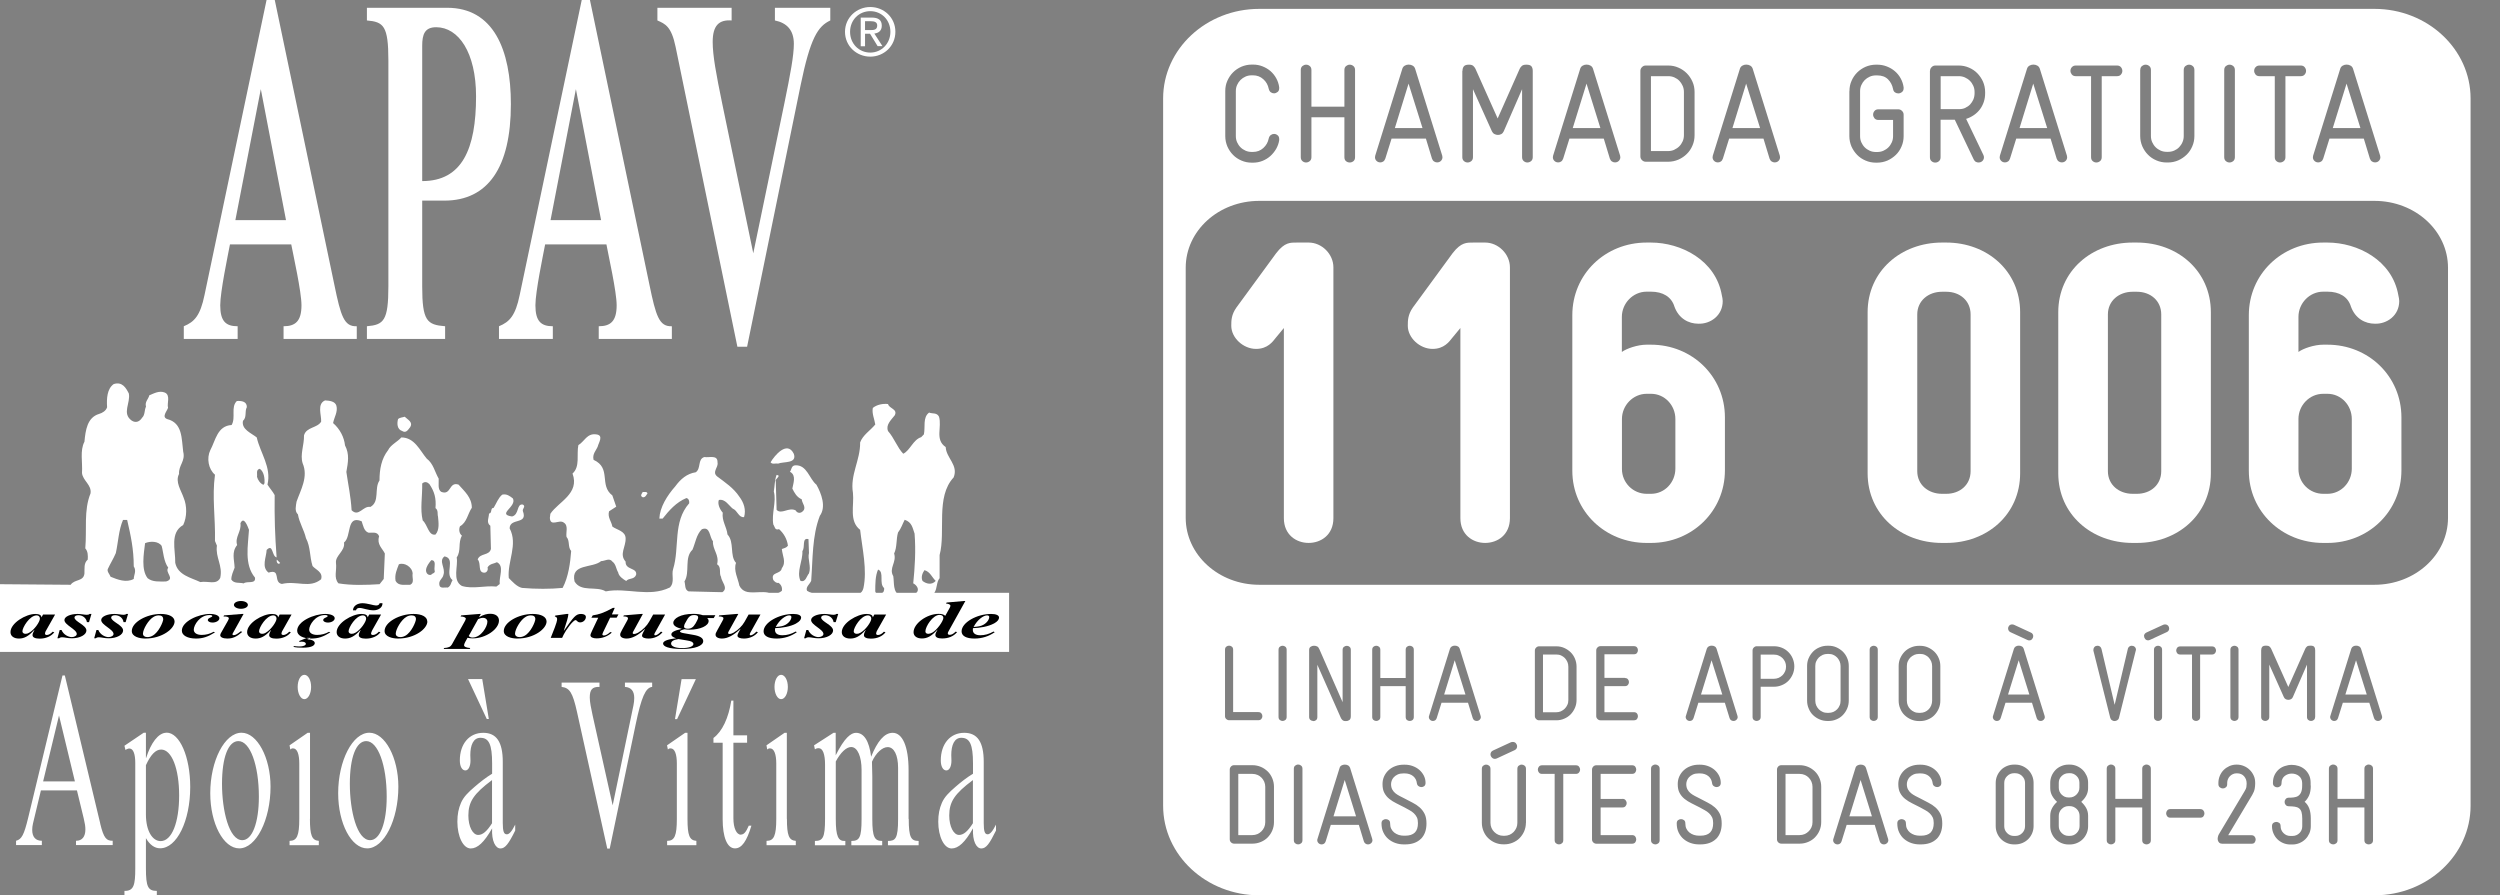 <?xml version="1.0" encoding="UTF-8"?>
<svg id="Layer_1" data-name="Layer 1" xmlns="http://www.w3.org/2000/svg" viewBox="0 0 295.71 105.9">
  <rect x="0" y="0" width="295.71" height="105.9" fill="#808080" stroke="none"/>
  <defs>
    <style>
      .cls-1, .cls-2, .cls-3, .cls-4 {
        stroke-width: 0px;
      }

      .cls-1, .cls-4 {
        fill: #000;
      }

      .cls-2, .cls-3 {
        fill: #fff;
      }

      .cls-2, .cls-4 {
        fill-rule: evenodd;
      }
    </style>
  </defs>
  <g>
    <path class="cls-3" d="M48.52,50.52c-.26.33-.49.75-.95.46-.62-.2-.62-.91-.49-1.4.17-.2.55-.2.79-.29.36.36,1.01.62.65,1.24h0Z"/>
    <path class="cls-3" d="M93.89,53.66c.43,1.21-1.2.91-1.86,1.18-.3-.07-.69.13-.88-.16.45-.78,1.96-2.61,2.74-1.01h0Z"/>
    <path class="cls-3" d="M76.59,58.36c-.13.16-.23.49-.56.46-.36-.17-.13-.4,0-.63.2.04.46-.09.56.17h0Z"/>
    <path class="cls-3" d="M33.14,66.59c-.26.29-.49-.16-.39-.39l.39.39h0Z"/>
    <path class="cls-3" d="M110.91,70.51l-.39-.39c.36-.53.23-1.28.62-1.73v-2.74c.75-2.78-.5-6.86,1.66-9.18.59-1.47-.88-2.28-.94-3.59-1.31-.88-.42-2.35-.79-3.59-.26-.52-.78-.32-1.17-.49-.78.56-.43,1.73-.62,2.58l-.32.33c-.95.29-1.31,1.57-2.12,1.96-.72-.75-1.05-1.83-1.8-2.68-.29-.72.33-1.28.79-1.86.39-.75-.66-.79-.79-1.34-.59-.07-1.31.06-1.8.46-.13.65.2,1.34.29,1.96-.59.72-1.47,1.24-1.79,2.12.03,2.13-1.21,3.82-.85,5.97.16,1.5-.49,3.33.85,4.37.26,2.26.85,4.74.39,6.89-.13.65-.88,1.05-1.47.88-1.6-.29-3.75.33-5.2-.56-.2-.45.33-.78.49-1.18.2-2.61.1-5.29,1.02-7.68.78-1.07.19-2.64-.4-3.69-.85-.68-1.11-2.38-2.52-2.29-.45.03-.42.52-.62.79h.06c.72.42.33,1.37.23,1.96.26.52.52,1.01,1.11,1.27.03.49.66,1.01.06,1.47-.23.19-.58.19-.78-.16-.82-.42-1.66.53-2.25-.06l-.1-3.36c-.14-.33.75-.68.1-.78-.23.59-.23,1.37-.33,1.96.33,1.23-.29,2.6-.06,3.91.19.26.16.72.68.55.55.49.95,1.17,1.05,1.96-.2.26-.46.29-.72.39.06.79.55,1.54,0,2.26-.13.78-1.37.39-1.01,1.41.16.19.36.39.62.33.32.23.46.55.39.95-.36.26-.75.49-1.24.39-1.04-.69-3.07.49-3.79-1.02-.13-.78-.72-1.79-.39-2.68-.78-.85-.16-2.45-1.01-3.36-.1-.92-.69-1.6-.56-2.58-.33-.36-.65-1.04-.46-1.5.75-.16,1.18.66,1.64,1.02.58.23.68,1.07,1.34,1.01.26-.88-.03-1.72-.55-2.41-.69-1.05-1.7-1.7-2.65-2.42-.62-.55.2-1.04.06-1.66.03-.92-.98-.52-1.56-.62-.82.26-.36,1.34-1.01,1.8-1.05.16-1.8.81-2.42,1.66-.98,1.11-1.83,2.48-1.89,3.82h.39c.75-.95,1.6-1.93,2.81-2.43.29.07.36.36.33.62-1.96,2.22-1.11,5.22-1.9,7.78-.23.68.23,1.56-.39,2.18-2.48,1.21-5.1-.03-7.58.46-1.14-.68-2.9.14-3.69-1.17-.49-2.16,2.12-1.54,3.14-2.41.46,0,.98-.43,1.34.06.42.3.42.85.68,1.28.07.46.62.82.95,1.01.33-.39.92-.13,1.17-.72.17-.88-1.3-.55-1.24-1.57-.78-.88.03-1.73,0-2.74,0-.88-1.05-1.01-1.57-1.41-.1-.61-.59-1.08-.39-1.8l.85-.55-.46-1.33c-1.6-1.21-.07-3.23-2.22-4.21-.17-.69.29-1.08.49-1.57.09-.43.75-1.34-.17-1.44-1.11-.16-1.4.85-2.12,1.27-.23,1.11.23,2.55-.69,3.36.88,2.39-1.7,3.36-2.62,4.76l-.06.49c.06,1.11,1.11.13,1.64.55.59.36.23,1.15.33,1.7.42.46.13,1.2.55,1.66-.1,1.37-.32,3.07-1.01,4.37-1.47.14-3.14.14-4.8,0-.62-.13-1.18-.78-1.57-1.17-.19-1.96,1.12-3.95.1-5.88.03-1.28,2.19-.39,1.57-2.03-.1-.29.39-.55,0-.78-.78-.13-.4,1.18-1.28,1.41-1.86-.26.59-1.14.1-2.13-.36-.29-.75-.58-1.27-.45-.49.42-.65.98-1.01,1.56-.43,0-.13.62-.55.68,0,.49-.36,1.05.16,1.44l.07,2.74c-.2.82-1.27.46-1.57,1.24.45.46-.03,1.54.78,1.57.3,0,.49-.32.39-.62.26-.46.75-.43,1.11-.62.91.45.23,1.7.33,2.58l-.39.3c-1.44-.14-2.77.32-4.08-.07-1.18-.65-.42-2.36-.62-3.37.56-.81.13-1.72.62-2.58-.33-.26-.39-.75-.23-1.11.82-.46.91-1.47,1.4-2.19,0-1.21-.85-1.93-1.57-2.74-1.17-.39-.85,1.34-2.06.85-.43-.29-.26-1.01-.29-1.56-.46-.78-.62-1.77-1.41-2.36-.82-.97-1.44-2.51-3.01-2.51-.42.49-1.27.88-1.56,1.5-.79,1.01-1.02,2.25-1.02,3.59-.65.94.06,2.51-1.08,3.13-.88-.16-1.37,1.24-2.22.39-.1-1.66-.39-2.94-.62-4.53.2-1.14.39-2.09-.16-3.14-.1-.95-.59-1.93-1.41-2.64.13-.69.59-1.34.39-2.06-.16-.52-.81-.59-1.34-.62-.98.42-.42,1.73-.46,2.51-.46.78-1.76.62-2.03,1.63.03,1.14-.49,2.25-.16,3.3.69,1.6-.23,3.13-.72,4.53-.07.46-.26,1.14.16,1.51.17,1.01.72,1.82.95,2.81.56,1.08.42,2.16.78,3.3.36.43,1.28.72,1.01,1.57-1.37,1.12-2.87.13-4.64.55-1.05-.19-.06-1.83-1.57-1.34-.88-.65-.26-1.83-.23-2.68.79-.81.59.75,1.18.88-.2-2.71-.26-4.67-.23-7.37-.23-.43-.56-.78-.85-1.24.49-2.06-.85-3.72-1.27-5.58-.65-.52-1.83-.95-1.63-1.96.49-.45.17-1.07.46-1.63,0-.66-.59-.75-1.18-.72-.75.72-.1,1.96-.62,2.84-1.7.1-1.9,1.83-2.52,2.97-.46.95-.23,2.25.55,2.91-.36,2.65.06,5.06,0,7.84l.23.55c-.2,1.4.72,2.35.39,3.82-.45.88-1.47.32-2.35.49-1.08-.52-2.67-.81-2.97-2.28.03-1.57-.66-3.56.94-4.47.46-.96.46-2.26.06-3.21-.29-.87-1.04-1.89-.55-2.83-.07-1.04.78-1.5.49-2.64-.2-1.53-.06-3.39-1.89-3.85-.69-.26-.03-.92.1-1.34-.16-.49.33-1.5-.39-1.8-.65-.26-1.27.1-1.83.33-.1.46-.55.75-.39,1.34-.2.39-.1.98-.46,1.31-.29.46-.75.66-1.24.33-1.18-.85-.1-2.09-.33-3.2-.33-.65-.78-1.44-1.79-1.11-.78.55-.85,1.7-.78,2.74-.13.42-.56.68-.95.79-1.4.42-1.6,1.92-1.73,3.29-.56,1.05-.2,2.45-.29,3.69.09.92,1.17,1.41,1.01,2.42-.82,2.02-.42,4.24-.62,6.5.32.36.32.85.29,1.33-.49.43-.36,1.05-.39,1.64-.1.98-1.17.65-1.63,1.34l-8.38-.07v2.91h119.3v-1.5h-8.39ZM15.82,68.48c-.88.49-1.93.07-2.74-.26-.1-.29-.45-.62-.33-.91.3-.66.65-1.18.95-1.89.29-1.31.33-2.72.85-3.92h.49c.43,1.86.78,3.46.78,5.49.36.56,0,1.02,0,1.5ZM19.65,68.78c-.78,0-1.6.09-2.19-.39-.78-1.01-.46-2.84-.3-4.14.59-.26,1.57-.26,1.96.32.2.69.23,1.83.78,2.58-.45.58.88,1.3-.26,1.63ZM28.83,69.01c-.49-.14-1.14.06-1.47-.46,0-.52.23-.95.39-1.4-.03-.95-.39-1.83.3-2.68-.3-.94.53-1.6.39-2.58.42-.92.88.46,1.01.78-.1,1.83-.59,4.09.71,5.65.13.82-.95.36-1.34.69ZM31.18,57.35c-.39-.13-.69-.59-.78-.95.06-.33-.16-.85.33-.95.52.36.59,1.18.56,1.73-.07.03-.1.07-.1.16ZM45.39,68.48l-.49.62c-1.57.1-3.33.16-4.87-.1-.59-.69-.17-1.5-.29-2.42-.1-.88,1.11-1.4.95-2.41.92-.69.23-3.3,2.09-2.51.17.48.26,1.14.78,1.34.39.07,1.08-.2,1.28.45-.29.95.39,1.41.68,2.02l-.13,3ZM48.52,69.17c-.65-.04-1.37.19-1.73-.46-.13-.78.16-1.34.39-1.96.62-.26,1.57.29,1.63,1.08-.1.46.26,1.08-.29,1.34ZM51.01,67.99c-.39.09-.62-.2-.62-.55.04-.46.33-.82.62-1.18.65,0,.32.78.39,1.18.16.39-.33.36-.39.55ZM51.5,63.23c-.82.16-.91-1.15-1.5-1.67-.33-1.37-.03-2.8-.06-4.37.29-.26.59-.19.85.07.59.88.82,1.66.72,2.84.36.26.2.68.3,1.01.06.68.2,1.56-.3,2.12ZM52.97,69.5c-.36-.06-.98.2-1.01-.39-.06-.49.42-.68.49-1.11.29-.82-.62-1.63.13-2.19,1.37.26-.03,2.06.95,2.81-.2.29-.16.65-.56.88ZM85.44,70.05l-3.99-.1c-.49-.19-.36-.78-.49-1.17.69-1.11-.06-2.81.95-3.76.35-.82.46-1.79,1.11-2.42,1.01-.39.88.92,1.31,1.41-.06,1.01.78,1.63.49,2.74.55.32.2,1.04.46,1.47.06.61.91,1.33.16,1.83ZM94.68,68.71c-.49-1.14.29-2.32.23-3.53.36-.43-.1-1.63.72-1.41l.06,1.64c-.19.72.29,1.6,0,2.41-.29.32-.39,1.11-1.01.88ZM104.25,70.18c-.23-.03-.66.16-.72-.23,0-.88,0-1.83.33-2.58.78.29.07,1.64.72,2.19.03.29-.07.56-.33.62ZM108.4,70.12c-.58.22-1.24.55-1.96.32-.85-.42-.65-1.47-.78-2.29-.56-.95.43-1.63.1-2.68.36-.72.23-1.7.46-2.48.36-.46.53-1.01.79-1.51.85.29.92.92,1.17,1.64.16,2.06.03,3.99-.16,5.88.39.19.78.71.39,1.11ZM109.12,68.71c-.2-.42-.03-.91.23-1.27.68.19.88.85,1.33,1.27-.46.52-1.11.36-1.57,0Z"/>
    <path class="cls-2" d="M42.2,40.09v-1.5c-1.51.06-1.89-1.21-2.65-4.9L32.5,0h-.97l-7.34,34.9c-.5,2.42-1.18,3.17-2.45,3.69v1.5h6.37v-1.5c-1.39,0-2.06-.58-2.06-2.48,0-1.61.91-5.93,1.15-7.2h7.25c.24,1.27,1.21,5.59,1.21,7.2,0,1.9-.74,2.48-2.12,2.48v1.5h8.66ZM27.84,26.04l3.01-15.5,2.98,15.5h-5.98Z"/>
    <path class="cls-2" d="M49.94,23.73h2.62c5.16,0,7.87-3.92,7.87-11.41,0-6.45-2.06-11.4-7.54-11.4h-9.49v1.5c1.97.17,2.54.63,2.54,4.72v26.73c0,4.09-.56,4.55-2.54,4.72v1.5h9.25v-1.5c-2.15-.17-2.71-.63-2.71-4.72v-10.14h0ZM49.94,5.41c0-1.33.29-2.19,1.65-2.19,2.65,0,4.72,2.99,4.72,8.18,0,6.22-1.65,10.02-6.37,10.02V5.41h0Z"/>
    <path class="cls-2" d="M79.47,40.09v-1.5c-1.5.06-1.89-1.21-2.65-4.9L69.78,0h-.97l-7.34,34.9c-.5,2.42-1.18,3.17-2.45,3.69v1.5h6.37v-1.5c-1.38,0-2.06-.58-2.06-2.48,0-1.61.91-5.93,1.15-7.2h7.25c.23,1.27,1.21,5.59,1.21,7.2,0,1.9-.74,2.48-2.12,2.48v1.5h8.67ZM65.12,26.04l3-15.5,2.98,15.5h-5.98Z"/>
    <path class="cls-3" d="M88.37,41.01l6.33-30.93c1.15-5.59,2.04-6.97,3.51-7.66V.92h-6.55v1.5c1.42.29,2.24,1.15,2.24,2.77,0,1.38-.41,3.57-1.12,7.03l-3.68,17.74-3.68-17.74c-.71-3.46-1.12-5.64-1.12-7.26,0-1.96.76-2.65,2.24-2.54V.92h-8.78v1.5c.91.4,1.65.69,2.15,3.11l7.31,35.48h1.15Z"/>
    <polygon class="cls-3" points="0 70.12 119.36 70.12 119.36 77.11 0 77.11 0 70.12 0 70.12"/>
    <path class="cls-4" d="M6.5,72.69h-1.41l-.17.32h-.02c-.01-.25-.27-.39-.72-.39-1.12,0-2.94,1.08-2.94,2.15,0,.47.4.76,1,.76.58,0,1.11-.23,1.8-1.01h.03c-.17.33-.22.45-.22.62,0,.25.31.4.84.4.72,0,1.36-.27,1.73-.75l-.19-.07c-.22.24-.48.39-.7.39-.12,0-.21-.07-.21-.15,0-.07.03-.23.14-.4l1.05-1.86h0ZM3.45,74.84c-.17.1-.28.13-.44.13-.21,0-.36-.12-.36-.3,0-.44.85-1.88,1.69-1.88.23,0,.38.16.38.38,0,.38-.65,1.33-1.27,1.67h0Z"/>
    <path class="cls-4" d="M10.82,72.62h-.23c-.05.07-.17.1-.32.1-.31,0-.61-.1-1.09-.1-.87,0-1.56.32-1.56.72,0,.59,1.46,1.1,1.46,1.65,0,.2-.27.37-.6.37-.38,0-.98-.29-1.2-.84h-.22l-.27.98h.2c.06-.07.18-.12.36-.12.29,0,.66.12,1.14.12,1,0,1.73-.43,1.73-.92,0-.65-1.41-1.05-1.41-1.54,0-.16.19-.27.46-.27.52,0,.94.34,1.01.82h.25l.28-.95h0Z"/>
    <path class="cls-4" d="M15.16,72.62h-.23c-.05.07-.17.1-.31.1-.31,0-.61-.1-1.09-.1-.87,0-1.56.32-1.56.72,0,.59,1.46,1.1,1.46,1.65,0,.2-.27.37-.6.37-.39,0-.98-.29-1.2-.84h-.22l-.27.98h.2c.06-.07.18-.12.36-.12.29,0,.66.12,1.14.12,1.01,0,1.72-.43,1.72-.92,0-.65-1.41-1.05-1.41-1.54,0-.16.19-.27.46-.27.52,0,.94.34,1,.82h.25l.28-.95h0Z"/>
    <path class="cls-4" d="M20.65,73.52c0-.55-.62-.9-1.63-.9-1.68,0-3.43.98-3.43,2.02,0,.69.95.89,1.59.89,2.02,0,3.47-1.18,3.47-2.01h0ZM19.31,73.23c0,.31-.53,1.57-1.27,1.97-.21.12-.42.16-.61.16-.32,0-.52-.16-.52-.41,0-.49.63-1.65,1.3-2.01.16-.09.37-.15.56-.15.35,0,.53.15.53.44h0Z"/>
    <path class="cls-1" d="M25.27,74.73c-.45.25-.91.37-1.41.37-.58,0-.94-.24-.94-.62,0-.55.72-1.73,1.86-1.73.2,0,.33.04.33.12,0,.16-.53.2-.53.47,0,.17.25.3.55.3.44,0,.82-.23.82-.51,0-.3-.44-.51-1.12-.51-1.34,0-3.32.88-3.32,1.98,0,.56.67.93,1.68.93.79,0,1.4-.2,2.24-.73l-.16-.07h0Z"/>
    <path class="cls-4" d="M28.81,72.62h-.2l-2.11.17-.07.13c.45-.02.64.09.64.22,0,.07-.08.22-.12.3l-.77,1.36c-.08.13-.13.24-.13.34,0,.23.33.39.83.39.66,0,1.11-.21,1.77-.78l-.16-.08c-.43.33-.63.46-.85.46-.12,0-.19-.07-.11-.21l1.28-2.3h0ZM27.67,71.55c0,.25.37.46.83.46s.82-.2.82-.46-.36-.46-.82-.46-.83.2-.83.46h0Z"/>
    <path class="cls-4" d="M34.49,72.69h-1.41l-.17.32h-.02c-.01-.25-.27-.39-.72-.39-1.12,0-2.94,1.08-2.94,2.15,0,.47.39.76,1.01.76.57,0,1.11-.23,1.8-1.01h.02c-.17.33-.22.45-.22.62,0,.25.31.4.84.4.72,0,1.35-.27,1.72-.75l-.19-.07c-.21.24-.48.39-.7.39-.12,0-.22-.07-.22-.15,0-.07.03-.23.14-.4l1.05-1.86h0ZM31.44,74.84c-.17.1-.28.13-.44.13-.21,0-.36-.12-.36-.3,0-.44.85-1.88,1.69-1.88.22,0,.38.16.38.38,0,.38-.66,1.33-1.28,1.67h0Z"/>
    <path class="cls-4" d="M36.75,75.45h-.44l-.94.38.08.1c.11-.03.17-.03.26-.03.28,0,.47.11.47.25,0,.19-.33.32-.76.32-.2,0-.42-.02-.66-.05l-.04.1c.3.07.66.09,1.13.09,1.15,0,1.38-.33,1.38-.54,0-.25-.33-.42-.88-.45l.39-.17h0ZM38.92,74.73c-.45.25-.91.37-1.41.37-.57,0-.94-.24-.94-.62,0-.55.72-1.73,1.86-1.73.2,0,.33.04.33.12,0,.16-.53.2-.53.47,0,.17.25.3.55.3.44,0,.81-.23.81-.51,0-.3-.44-.51-1.12-.51-1.34,0-3.32.88-3.32,1.98,0,.56.67.93,1.68.93.79,0,1.4-.2,2.24-.73l-.16-.07h0Z"/>
    <path class="cls-4" d="M44.91,71.35c-.06.19-.19.27-.43.27-.29,0-1.01-.27-1.62-.27-.54,0-1.09.29-1.11.84h.36c.05-.19.19-.28.43-.28.37,0,.98.28,1.65.28.54,0,1.08-.32,1.05-.84h-.34ZM45.08,72.69h-1.41l-.17.32h-.02c-.01-.25-.27-.39-.72-.39-1.12,0-2.94,1.08-2.94,2.15,0,.47.4.76,1,.76.58,0,1.11-.23,1.81-1.01h.03c-.17.33-.22.45-.22.62,0,.25.3.4.83.4.72,0,1.36-.27,1.73-.75l-.19-.07c-.21.24-.47.39-.7.39-.13,0-.22-.07-.22-.15,0-.07.04-.23.13-.4l1.05-1.86h0ZM42.03,74.84c-.17.1-.28.13-.44.13-.21,0-.36-.12-.36-.3,0-.44.85-1.88,1.7-1.88.22,0,.38.16.38.38,0,.38-.65,1.33-1.27,1.67h0Z"/>
    <path class="cls-4" d="M50.54,73.52c0-.55-.62-.9-1.62-.9-1.68,0-3.43.98-3.43,2.02,0,.69.95.89,1.59.89,2.02,0,3.47-1.18,3.47-2.01h0ZM49.2,73.23c0,.31-.53,1.57-1.26,1.97-.21.12-.42.16-.61.16-.32,0-.52-.16-.52-.41,0-.49.63-1.65,1.3-2.01.16-.09.37-.15.56-.15.35,0,.53.15.53.44h0Z"/>
    <path class="cls-4" d="M56.89,72.62h-.19l-2.15.17-.07.13c.36,0,.62.12.62.27,0,.06-.1.27-.15.35l-1.5,2.69c-.16.28-.41.39-.92.42l-.05.11h3.08l.06-.11c-.46-.03-.73-.15-.73-.33,0-.08.05-.22.13-.37l.28-.51c.23.05.4.07.64.07,1.5,0,3.08-1.08,3.08-2.11,0-.49-.39-.8-1.03-.8-.35,0-.77.08-1.31.4h-.02s.23-.4.23-.4h0ZM56.54,73.24c.23-.11.41-.16.59-.16.31,0,.52.19.52.46,0,.58-.75,1.87-1.75,1.87-.19,0-.33-.05-.46-.18l1.11-1.99h0Z"/>
    <path class="cls-4" d="M64.65,73.52c0-.55-.62-.9-1.63-.9-1.68,0-3.43.98-3.43,2.02,0,.69.95.89,1.59.89,2.02,0,3.47-1.18,3.47-2.01h0ZM63.32,73.23c0,.31-.53,1.57-1.27,1.97-.21.12-.42.16-.61.16-.31,0-.52-.16-.52-.41,0-.49.63-1.65,1.3-2.01.16-.09.37-.15.57-.15.35,0,.53.15.53.44h0Z"/>
    <path class="cls-4" d="M67.04,72.62l-1.36.19-.06.11c.18.03.28.14.28.31,0,.18-.12.6-.28,1l-.48,1.22h1.35l.18-.38c.25-.52,1.11-1.72,1.41-1.72.17,0,.18.27.55.27.35,0,.67-.3.67-.64,0-.22-.22-.36-.57-.36-.63,0-.87.35-2.02,1.98h-.02c.31-.93.53-1.62.54-1.98h-.19Z"/>
    <path class="cls-4" d="M72.72,71.9h-.22c-.95.53-1.64.79-2.39.89l-.16.28h.81l-.72,1.52c-.14.29-.2.45-.2.56,0,.22.3.36.72.36.69,0,1.33-.24,1.81-.69l-.18-.06c-.28.26-.55.41-.76.41-.1,0-.18-.06-.18-.12,0-.06.06-.19.1-.29l.82-1.7h.77l.22-.39h-.78l.34-.78h0Z"/>
    <path class="cls-4" d="M78.67,72.69h-1.41l-.47.84c-.27.49-.78,1-1.32,1.31-.16.08-.33.15-.48.15-.14,0-.2-.08-.11-.25l1.16-2.12h-.21l-2.04.17-.07.12c.37,0,.56.08.56.22,0,.08-.02.14-.11.3l-.6,1.09c-.19.35-.21.42-.21.57,0,.26.3.44.76.44.64,0,1.39-.39,2.16-1.14h.02c-.17.34-.37.63-.36.81.02.21.32.33.76.33.68,0,1.3-.29,1.66-.75l-.18-.07c-.27.29-.53.44-.68.44-.11,0-.16-.09-.04-.29l1.21-2.17h0Z"/>
    <path class="cls-4" d="M84.62,72.77h-1.48c-.39-.12-.67-.16-1.15-.16-1.51,0-2.35.56-2.35,1.06,0,.31.3.54,1.01.72-.97.2-1.24.42-1.24.66,0,.18.17.32.56.45-.83.09-1.54.29-1.54.61,0,.35.62.65,2.24.65,1.52,0,2.51-.36,2.51-.93,0-.36-.4-.61-1.2-.74l-1.08-.19c-.31-.05-.47-.13-.47-.21,0-.07.12-.15.52-.26.25.03.38.05.63.05,1.24,0,2.24-.46,2.24-1.02,0-.13-.04-.22-.16-.35h.76l.2-.35h0ZM82.24,73.79c-.23.4-.5.58-.89.58-.27,0-.44-.09-.44-.24,0-.08.04-.27.12-.4l.25-.44c.25-.44.51-.54.83-.54s.47.09.47.27c0,.12-.04.24-.16.45l-.18.33h0ZM81.83,75.91c.11.07.19.15.19.27,0,.28-.54.48-1.33.48s-1.31-.2-1.31-.53c0-.27.27-.45.87-.54.77.15,1.3.17,1.58.32h0Z"/>
    <path class="cls-4" d="M89.96,72.69h-1.41l-.47.84c-.27.49-.78,1-1.32,1.31-.16.08-.33.15-.48.15s-.2-.08-.12-.25l1.17-2.12h-.21l-2.04.17-.07.12c.37,0,.56.08.56.22,0,.08-.02.14-.11.3l-.6,1.09c-.2.35-.22.42-.22.57,0,.26.31.44.76.44.65,0,1.39-.39,2.17-1.14h.02c-.17.34-.37.63-.36.81.01.21.32.33.76.33.68,0,1.3-.29,1.66-.75l-.18-.07c-.27.29-.53.44-.68.44-.11,0-.16-.09-.05-.29l1.21-2.17h0Z"/>
    <path class="cls-4" d="M94.16,73.75c.44-.24.6-.49.6-.7,0-.27-.34-.43-.94-.43-1.67,0-3.5,1.01-3.5,2.06,0,.54.55.85,1.54.85.9,0,1.7-.27,2.39-.75l-.13-.08c-.54.3-1.03.44-1.57.44-.57,0-.88-.22-.88-.62,0-.07,0-.14.02-.22.79-.02,1.8-.18,2.48-.55h0ZM93.61,72.98c0,.29-.26.68-.69.92-.3.16-.53.21-1.17.26.46-.87,1.18-1.37,1.6-1.37.17,0,.26.07.26.2h0Z"/>
    <path class="cls-4" d="M99.15,72.62h-.23c-.06.07-.17.1-.32.1-.32,0-.61-.1-1.1-.1-.87,0-1.56.32-1.56.72,0,.59,1.46,1.1,1.46,1.65,0,.2-.27.37-.6.37-.38,0-.98-.29-1.2-.84h-.22l-.27.98h.2c.06-.07.18-.12.36-.12.29,0,.66.12,1.14.12,1.01,0,1.73-.43,1.73-.92,0-.65-1.41-1.05-1.41-1.54,0-.16.19-.27.46-.27.52,0,.94.34,1.01.82h.25l.29-.95h0Z"/>
    <path class="cls-4" d="M104.83,72.69h-1.41l-.17.32h-.02c0-.25-.27-.39-.73-.39-1.11,0-2.93,1.08-2.93,2.15,0,.47.4.76,1,.76s1.11-.23,1.81-1.01h.02c-.17.33-.21.45-.21.62,0,.25.3.4.83.4.72,0,1.35-.27,1.72-.75l-.19-.07c-.21.24-.48.39-.7.39-.13,0-.22-.07-.22-.15,0-.07.03-.23.13-.4l1.05-1.86h0ZM101.78,74.84c-.17.1-.28.13-.44.13-.22,0-.36-.12-.36-.3,0-.44.85-1.88,1.69-1.88.23,0,.39.16.39.38,0,.38-.66,1.33-1.28,1.67h0Z"/>
    <path class="cls-4" d="M114.19,71.09h-.2l-2.02.18-.07.12c.32.02.52.13.52.26,0,.05-.03.15-.07.22l-.54.97c-.2-.17-.42-.23-.79-.23-1.39,0-2.96,1.15-2.96,2.17,0,.45.38.74.99.74s1.13-.26,1.82-1.03h.02c-.18.3-.25.48-.25.62,0,.27.29.41.8.41.73,0,1.34-.24,1.77-.75l-.17-.06c-.29.28-.49.38-.72.38-.13,0-.21-.07-.21-.15,0-.13.04-.2.17-.42l1.91-3.44h0ZM111.59,73.06c0,.42-.78,1.47-1.3,1.76-.18.1-.34.15-.48.15-.22,0-.35-.1-.35-.29,0-.57.88-1.95,1.67-1.95.27,0,.45.13.45.32h0Z"/>
    <path class="cls-4" d="M117.57,73.75c.44-.24.6-.49.6-.7,0-.27-.34-.43-.94-.43-1.67,0-3.49,1.01-3.49,2.06,0,.54.55.85,1.53.85.9,0,1.7-.27,2.39-.75l-.14-.08c-.54.3-1.03.44-1.57.44s-.88-.22-.88-.62c0-.07,0-.14.02-.22.79-.02,1.79-.18,2.47-.55h0ZM117.01,72.98c0,.29-.26.68-.69.92-.3.16-.53.21-1.16.26.45-.87,1.17-1.37,1.59-1.37.17,0,.26.07.26.2h0Z"/>
    <path class="cls-2" d="M36,82.7c.44,0,.8-.64.8-1.45s-.35-1.43-.8-1.43-.79.64-.79,1.43.35,1.45.79,1.45ZM81.32,96.86v-10.18h-.28l-2.14,1.48.1.5c.06-.05.1-.11.15-.11.04-.03.1-.03.17-.03.51,0,.74.73.74,1.79v6.55c0,1.99-.27,2.6-1.13,2.6h-.02v.51h3.46v-.51c-.82-.06-1.05-.65-1.05-2.6ZM11.86,97.42l-4.19-17.52h-.28l-4.06,16.84c-.49,2.02-.77,2.54-1.43,2.71v.51h3.05v-.51c-.74,0-1.14-.45-1.14-1.29,0-.22.03-.5.09-.75l.94-3.92h4.26l.8,3.3c.15.62.2.98.2,1.32,0,.87-.4,1.34-1.09,1.34h-.02v.51h4.34v-.51c-.72,0-1.05-.25-1.48-2.04ZM5.1,92.43l1.88-7.8,1.88,7.8h-3.76ZM82.3,80.33h-1.68l-.78,4.73h.25l2.22-4.73ZM92.39,82.7c.45,0,.8-.64.8-1.45s-.36-1.43-.8-1.43-.78.64-.78,1.43.35,1.45.78,1.45ZM57.82,85.05l-.78-4.73h-1.68l2.22,4.73h.25ZM19.69,86.67c-.97,0-1.85,1.23-2.4,2.97h-.03v-2.97h-.26l-2.28,1.54.12.5c.12-.09.2-.11.28-.14.06-.03.12-.03.2-.03.46,0,.68.7.68,1.7v12.48c0,1.96-.17,2.68-1.28,2.66v.51h3.83v-.51c-1.05,0-1.29-.5-1.29-2.66v-3.58c.45.78,1.02,1.2,1.68,1.2,1.97,0,3.56-3.22,3.56-7.25,0-3.58-1.25-6.43-2.8-6.43ZM19,99.49c-.94,0-1.74-1.15-1.74-3.16v-5.82c.56-1.23,1.14-1.85,1.8-1.85,1.25,0,2.13,2.24,2.13,5.43s-.86,5.4-2.19,5.4ZM73.93,81.25c.73.05,1.09.5,1.09,1.31,0,.28-.03.56-.09.86l-2.46,11.84-2.37-10.63c-.18-.81-.34-1.62-.34-2.12,0-.92.28-1.29,1.15-1.26v-.51h-4.48v.51c.95.11,1.31.67,1.82,2.96l3.58,16.17h.29l3.08-14.74c.66-3.16,1.16-4.31,1.94-4.39v-.51h-3.22v.51ZM87.63,98.73c-.51,0-.88-.78-.88-1.93v-8.95h1.62v-.87h-1.62v-4.11h-.25c-.33,2.07-1.06,3.64-2.11,4.42v.56h1.09v9.06c0,2.07.51,3.44,1.46,3.44.79,0,1.39-.84,1.94-2.69h-.31c-.34.79-.59,1.06-.95,1.06ZM43.69,86.67c-1.98,0-3.69,3.3-3.69,7.16,0,3.58,1.56,6.52,3.43,6.52,1.99,0,3.69-3.36,3.69-7.3,0-3.44-1.58-6.38-3.43-6.38ZM43.78,99.38c-1.57,0-2.4-3.5-2.4-6.66s.75-5.06,1.94-5.06c1.38,0,2.42,2.83,2.42,6.57,0,3.11-.79,5.15-1.96,5.15ZM59.92,98.68c-.32,0-.45-.37-.45-1.32v-7.24c0-2.35-.74-3.44-2.31-3.44-1.66,0-2.77,1.31-2.77,3.27,0,.7.26,1.18.66,1.18.35,0,.6-.48.6-1.15,0-.17-.02-.53-.02-.67,0-1.17.36-2.04,1.19-2.04,1,0,1.39.75,1.39,3.05v1.2c-.74.45-1.41.98-2.06,1.54-.79.67-1.32,1.21-1.62,1.9-.29.67-.43,1.35-.43,2.24,0,1.76.69,3.16,1.58,3.16.8,0,1.59-.72,2.53-2.38-.08,1.51.4,2.38.99,2.38.55,0,.97-.56,1.74-2.12v-.7c-.41.81-.7,1.15-1.01,1.15ZM58.21,97.36c-.62.98-1.12,1.4-1.65,1.4-.65,0-1.16-1.01-1.16-2.29,0-1.63.63-2.58,2.8-4.2v5.09ZM107.47,96.86v-5.76c0-2.85-.74-4.42-1.88-4.42-1,0-1.82,1.03-2.55,2.83-.23-1.88-.85-2.83-1.79-2.83-.58,0-1.35.56-2.4,2.66v-2.66h-.26l-2.3,1.48.1.48s.11-.08.2-.11c.1-.03.19-.03.26-.03.48,0,.74.73.74,1.93v6.44c0,2.21-.26,2.6-1.2,2.6v.51h3.6v-.51c-.84.06-1.13-.53-1.13-2.6v-6.8c.57-1.07,1.25-1.71,1.82-1.71.78,0,1.23,1.2,1.23,2.69v5.82c0,2.24-.26,2.6-1.21,2.6v.51h3.65v-.51c-.89,0-1.17-.42-1.17-2.6v-5.04c0-.36-.03-1.54-.04-1.73.48-1.06,1.23-1.73,1.86-1.73.74,0,1.23.92,1.23,2.46v6.04c0,2.33-.31,2.6-1.2,2.6v.51h3.63v-.51c-.89,0-1.17-.39-1.17-2.6ZM93.07,96.86v-10.18h-.27l-2.14,1.48.09.5c.06-.05.11-.11.16-.11.04-.03.11-.03.17-.03.5,0,.74.73.74,1.79v6.55c0,1.99-.28,2.6-1.14,2.6h-.01v.51h3.46v-.51c-.82-.06-1.05-.65-1.05-2.6ZM36.67,96.86v-10.18h-.28l-2.14,1.48.09.5c.06-.05.11-.11.15-.11.05-.03.11-.03.17-.03.51,0,.74.73.74,1.79v6.55c0,1.99-.28,2.6-1.14,2.6h-.01v.51h3.46v-.51c-.82-.06-1.05-.65-1.05-2.6ZM28.57,86.67c-1.99,0-3.7,3.3-3.7,7.16,0,3.58,1.56,6.52,3.43,6.52,1.99,0,3.7-3.36,3.7-7.3,0-3.44-1.58-6.38-3.43-6.38ZM28.66,99.38c-1.57,0-2.4-3.5-2.4-6.66s.75-5.06,1.94-5.06c1.38,0,2.42,2.83,2.42,6.57,0,3.11-.79,5.15-1.96,5.15ZM116.8,98.68c-.32,0-.44-.37-.44-1.32v-7.24c0-2.35-.74-3.44-2.31-3.44-1.66,0-2.77,1.31-2.77,3.27,0,.7.26,1.18.66,1.18.36,0,.6-.48.6-1.15,0-.17-.02-.53-.02-.67,0-1.17.36-2.04,1.18-2.04,1,0,1.39.75,1.39,3.05v1.2c-.74.45-1.42.98-2.06,1.54-.78.67-1.32,1.21-1.62,1.9-.29.67-.43,1.35-.43,2.24,0,1.76.69,3.16,1.58,3.16.8,0,1.59-.72,2.53-2.38-.08,1.51.4,2.38.98,2.38s.97-.56,1.74-2.12v-.7c-.41.81-.71,1.15-1.01,1.15ZM115.09,97.36c-.62.98-1.12,1.4-1.65,1.4-.65,0-1.16-1.01-1.16-2.29,0-1.63.63-2.58,2.8-4.2v5.09Z"/>
    <path class="cls-2" d="M102.94,6.7c1.6,0,2.97-1.24,2.97-2.94s-1.37-2.93-2.97-2.93-2.99,1.24-2.99,2.93,1.37,2.94,2.99,2.94h0ZM100.55,3.76c0-1.39,1.05-2.44,2.39-2.44s2.38,1.05,2.38,2.44-1.05,2.46-2.38,2.46-2.39-1.04-2.39-2.46h0ZM102.32,3.99h.59l.9,1.47h.57l-.96-1.49c.5-.06.88-.33.88-.93,0-.67-.4-.96-1.2-.96h-1.29v3.39h.51v-1.47h0ZM102.32,3.56v-1.05h.7c.36,0,.74.08.74.5,0,.52-.38.55-.82.55h-.61Z"/>
  </g>
  <g>
    <g>
      <path class="cls-3" d="M211.15,79.4c.08-.17.11-.36.11-.56s-.04-.38-.11-.55c-.08-.17-.18-.32-.31-.45-.13-.13-.28-.23-.46-.3-.17-.08-.36-.11-.56-.11h-1.56v2.86h1.56c.2,0,.39-.04.56-.11.17-.08.33-.18.46-.31.13-.13.23-.28.31-.46Z"/>
      <path class="cls-3" d="M184.64,84.13c.17-.08.32-.18.45-.31.13-.13.23-.28.31-.46.08-.17.11-.36.11-.56v-3.94c0-.2-.04-.39-.11-.56-.08-.17-.18-.33-.3-.46-.13-.13-.28-.23-.45-.31-.17-.08-.36-.11-.56-.11h-1.58v6.83h1.56c.2,0,.39-.04.56-.11Z"/>
      <polygon class="cls-3" points="201.2 82.15 203.72 82.15 202.45 78.1 201.2 82.15"/>
      <polygon class="cls-3" points="170.82 82.15 173.34 82.15 172.07 78.1 170.82 82.15"/>
      <path class="cls-3" d="M213.95,91.99c-.13-.14-.29-.25-.48-.33-.18-.08-.38-.12-.6-.12h-1.67v7.24h1.66c.21,0,.41-.04.6-.12.18-.08.34-.19.48-.33s.25-.3.33-.48c.08-.18.12-.38.12-.6v-4.18c0-.21-.04-.41-.12-.6s-.19-.34-.32-.48Z"/>
      <path class="cls-3" d="M238.37,91.46h-.15c-.31,0-.58.11-.81.34s-.34.49-.34.81v5.12c0,.31.11.58.34.81.22.22.49.34.81.34h.15c.32,0,.6-.11.82-.34.22-.22.34-.49.34-.81v-5.12c0-.31-.11-.58-.34-.81s-.5-.34-.82-.34Z"/>
      <path class="cls-3" d="M217.6,83.44c.08-.17.11-.36.11-.56v-4.09c0-.2-.04-.39-.11-.56-.08-.17-.18-.33-.3-.46-.13-.13-.28-.23-.45-.31-.17-.08-.36-.11-.56-.11h-.13c-.2,0-.39.04-.56.11-.17.08-.33.18-.46.31-.13.13-.23.28-.31.46-.08.17-.11.36-.11.55v4.1c0,.2.04.39.11.56.08.17.18.33.31.46s.28.23.46.31c.17.08.36.11.56.11h.13c.2,0,.39-.04.56-.11s.32-.18.45-.31c.13-.13.23-.28.3-.46Z"/>
      <path class="cls-3" d="M225.97,83.9c.13.13.28.23.46.31.17.08.36.11.56.11h.13c.2,0,.39-.04.56-.11s.32-.18.45-.31c.13-.13.23-.28.3-.46s.11-.36.11-.56v-4.09c0-.2-.04-.39-.11-.56-.08-.17-.18-.33-.3-.46-.13-.13-.28-.23-.45-.31-.17-.08-.36-.11-.56-.11h-.13c-.2,0-.39.04-.56.11-.17.08-.33.18-.46.31s-.23.28-.31.46c-.08.17-.11.36-.11.55v4.1c0,.2.04.39.11.56s.18.33.31.46Z"/>
      <polygon class="cls-3" points="218.75 96.56 221.42 96.56 220.08 92.26 218.75 96.56"/>
      <polygon class="cls-3" points="187.66 9.89 186.03 15.15 189.3 15.15 187.66 9.89"/>
      <path class="cls-3" d="M232.47,12.75c.22-.1.41-.23.57-.4.16-.17.28-.37.38-.59.09-.22.14-.47.14-.73v-.15c0-.26-.05-.51-.15-.73-.1-.22-.23-.42-.4-.59-.17-.17-.37-.3-.59-.4-.22-.1-.47-.15-.73-.15h-2.14v3.9h2.2c.26,0,.5-.05.72-.15Z"/>
      <path class="cls-3" d="M198.04,17.71c.22-.1.42-.23.59-.4.17-.17.3-.37.4-.59.1-.22.15-.47.15-.73v-5.11c0-.26-.05-.51-.15-.73-.1-.22-.23-.42-.39-.59-.16-.17-.36-.3-.58-.4s-.47-.15-.73-.15h-2.05v8.86h2.03c.26,0,.5-.05.73-.15Z"/>
      <polygon class="cls-3" points="240.5 9.89 238.88 15.15 242.15 15.15 240.5 9.89"/>
      <polygon class="cls-3" points="277.56 9.89 275.93 15.15 279.2 15.15 277.56 9.89"/>
      <polygon class="cls-3" points="166.61 9.89 164.99 15.15 168.26 15.15 166.61 9.89"/>
      <polygon class="cls-3" points="237.52 82.15 240.04 82.15 238.78 78.1 237.52 82.15"/>
      <path class="cls-3" d="M149.22,91.99c-.13-.14-.29-.25-.48-.33-.18-.08-.38-.12-.6-.12h-1.67v7.24h1.66c.21,0,.41-.04.6-.12.18-.08.34-.19.48-.33.14-.14.25-.3.33-.48.08-.18.12-.38.12-.6v-4.18c0-.21-.04-.41-.12-.6s-.19-.34-.32-.48Z"/>
      <polygon class="cls-3" points="157.73 96.56 160.4 96.56 159.06 92.26 157.73 96.56"/>
      <polygon class="cls-3" points="206.54 9.89 204.92 15.15 208.19 15.15 206.54 9.89"/>
      <path class="cls-3" d="M244.82,91.46h-.15c-.31,0-.58.11-.81.33s-.34.49-.34.8v.59c0,.16.03.31.09.45.06.14.15.26.25.36.1.1.22.18.36.25.14.06.29.09.45.09h.12c.16,0,.31-.03.45-.09.14-.06.26-.14.37-.25.11-.11.19-.23.26-.37.06-.14.09-.29.09-.45v-.59c0-.31-.11-.58-.34-.8s-.5-.33-.82-.33Z"/>
      <path class="cls-3" d="M244.8,95.35h-.11c-.32,0-.6.11-.83.34s-.34.5-.34.82v1.21c0,.31.11.58.34.81.22.22.49.34.81.34h.15c.32,0,.6-.11.82-.34.22-.22.34-.49.34-.81v-1.21c0-.32-.11-.6-.34-.82s-.5-.34-.83-.34Z"/>
      <path class="cls-3" d="M292.23,11.64c0-5.83-5.1-10.59-11.37-10.59h-131.91c-6.27,0-11.37,4.75-11.37,10.59v49.61c0,.05,0,.1,0,.15h0v33.91c0,5.84,5.1,10.59,11.37,10.59h131.91c6.27,0,11.37-4.76,11.37-10.59v-33.91h0s0-.1,0-.15V11.64ZM273.61,18.4l3.21-10.29c.05-.15.15-.27.29-.35.14-.08.29-.12.45-.12.18,0,.33.04.47.12.14.08.23.19.29.35l3.21,10.29c.02.09.03.15.03.2,0,.16-.06.31-.18.43-.12.12-.27.18-.46.18-.12,0-.24-.04-.35-.11-.11-.07-.19-.18-.25-.34l-.72-2.37h-4.06l-.74,2.37c-.05.15-.13.27-.24.34-.1.07-.22.11-.34.11-.19,0-.34-.06-.46-.18-.12-.12-.18-.26-.18-.43,0-.04.01-.11.03-.2ZM266.8,7.95c.1-.13.26-.2.47-.2h4.87c.21,0,.36.07.47.2.1.13.16.27.16.43s-.05.3-.16.43c-.1.13-.26.2-.47.2h-1.81v9.58c0,.21-.07.36-.2.47-.13.1-.27.16-.43.16s-.3-.05-.43-.16c-.13-.1-.2-.26-.2-.47v-9.58h-1.81c-.21,0-.36-.07-.47-.2-.1-.13-.16-.27-.16-.43s.05-.3.16-.43ZM263.09,8.28c0-.21.07-.36.2-.47.13-.1.27-.16.43-.16s.3.05.43.16c.13.1.2.26.2.47v10.31c0,.21-.07.36-.2.47-.13.1-.27.16-.43.16s-.3-.05-.43-.16c-.13-.1-.2-.26-.2-.47v-10.31ZM253.16,8.28c0-.21.07-.36.2-.47.13-.1.27-.16.43-.16s.3.05.43.16c.13.1.2.26.2.47v7.81c0,.26.05.51.15.73.1.22.23.42.4.59.17.17.37.3.59.4.22.1.47.15.73.15h.16c.26,0,.51-.05.73-.15.22-.1.42-.23.58-.4.16-.17.3-.37.39-.59.1-.22.15-.47.15-.73v-7.81c0-.21.07-.36.2-.47.13-.1.27-.16.43-.16s.3.05.43.16c.13.1.2.26.2.47v7.81c0,.43-.08.83-.25,1.22-.16.38-.39.72-.67.99s-.61.5-.99.67c-.38.16-.78.25-1.21.25h-.16c-.43,0-.83-.08-1.22-.25-.38-.16-.72-.39-.99-.67-.28-.28-.5-.61-.67-.99-.16-.38-.25-.79-.25-1.22v-7.81ZM245.07,7.95c.1-.13.26-.2.47-.2h4.87c.21,0,.36.07.47.2.1.13.16.27.16.43s-.05.3-.16.43c-.1.13-.26.2-.47.2h-1.81v9.58c0,.21-.07.36-.2.47-.13.1-.27.16-.43.16s-.3-.05-.43-.16c-.13-.1-.2-.26-.2-.47v-9.58h-1.81c-.21,0-.36-.07-.47-.2-.1-.13-.16-.27-.16-.43s.05-.3.16-.43ZM236.56,18.4l3.21-10.29c.05-.15.15-.27.29-.35.14-.08.29-.12.45-.12.18,0,.33.04.47.12.14.08.23.19.29.35l3.21,10.29c.02.09.03.15.03.2,0,.16-.06.31-.18.43-.12.12-.27.18-.46.18-.12,0-.24-.04-.35-.11-.11-.07-.19-.18-.25-.34l-.72-2.37h-4.06l-.74,2.37c-.05.15-.13.27-.24.34-.1.07-.22.11-.34.11-.19,0-.34-.06-.46-.18-.12-.12-.18-.26-.18-.43,0-.04.01-.11.03-.2ZM228.29,8.38c0-.16.06-.31.19-.44.13-.13.27-.19.44-.19h2.76c.43,0,.83.08,1.22.25.38.16.72.39.99.67s.5.61.67.99c.16.38.25.79.25,1.22v.15c0,.36-.05.7-.16,1.03-.11.32-.26.62-.46.88s-.44.49-.72.68c-.28.19-.58.34-.91.44l2.04,4.26c.04.09.07.18.07.28,0,.18-.06.32-.18.44-.12.12-.28.18-.48.18-.1,0-.2-.03-.3-.08-.1-.05-.18-.15-.25-.28l-2.24-4.7h-1.68v4.44c0,.21-.07.36-.2.47s-.27.16-.43.16-.3-.05-.43-.16c-.13-.1-.2-.26-.2-.47v-10.21ZM218.76,10.78c0-.44.08-.85.25-1.22.16-.38.39-.71.67-.99s.61-.5.99-.67c.38-.16.79-.25,1.22-.25h.16c.39,0,.77.07,1.13.21.36.14.67.32.95.56.28.24.51.52.69.85.18.33.3.68.35,1.07v.1c0,.2-.07.35-.2.45-.13.1-.27.16-.43.16-.14,0-.27-.04-.39-.12-.12-.08-.2-.22-.23-.4-.09-.46-.29-.84-.6-1.15-.31-.31-.74-.46-1.27-.46h-.16c-.26,0-.51.05-.73.15-.22.1-.42.23-.59.4s-.3.37-.4.59c-.1.22-.15.46-.15.72v5.33c0,.26.05.51.15.73.1.22.23.42.4.59.17.17.37.3.59.4.22.1.47.15.73.15h.16c.26,0,.51-.05.73-.15.22-.1.42-.23.59-.4s.3-.37.4-.59c.1-.22.15-.47.15-.73v-1.92h-1.73c-.21,0-.36-.07-.47-.2-.1-.13-.16-.27-.16-.43s.05-.3.16-.43c.1-.13.26-.2.47-.2h2.35c.16,0,.31.06.44.19.13.13.19.27.19.44v2.55c0,.43-.08.83-.25,1.22-.16.38-.39.72-.67.99s-.61.5-.99.67c-.38.16-.79.25-1.22.25h-.16c-.43,0-.83-.08-1.22-.25-.38-.16-.72-.39-.99-.67s-.5-.61-.67-.99c-.16-.38-.25-.79-.25-1.22v-5.31ZM202.6,18.4l3.21-10.29c.05-.15.15-.27.29-.35.14-.08.29-.12.45-.12.18,0,.33.04.47.12.14.08.23.19.29.35l3.21,10.29c.02.09.03.15.03.2,0,.16-.06.31-.18.43-.12.12-.27.18-.46.18-.12,0-.24-.04-.35-.11-.11-.07-.19-.18-.25-.34l-.72-2.37h-4.06l-.74,2.37c-.06.15-.13.27-.24.34-.1.07-.22.11-.34.11-.19,0-.34-.06-.46-.18-.12-.12-.18-.26-.18-.43,0-.04.01-.11.03-.2ZM194.03,8.38c0-.16.06-.31.19-.44s.27-.19.44-.19h2.66c.43,0,.83.08,1.21.25.38.16.71.39.99.67.28.28.5.61.67.99s.25.78.25,1.21v5.13c0,.43-.08.83-.25,1.22-.16.38-.39.72-.67.99-.28.28-.61.5-.99.67-.38.16-.78.25-1.21.25h-2.66c-.16,0-.31-.06-.44-.19-.13-.13-.19-.27-.19-.44v-10.11ZM183.71,18.4l3.21-10.29c.05-.15.15-.27.29-.35.14-.08.29-.12.45-.12.18,0,.33.04.47.12.14.08.23.19.29.35l3.21,10.29c.02.09.03.15.03.2,0,.16-.06.31-.18.43-.12.12-.27.18-.46.18-.12,0-.24-.04-.35-.11-.11-.07-.19-.18-.25-.34l-.72-2.37h-4.06l-.74,2.37c-.06.15-.13.27-.24.34-.1.07-.22.11-.34.11-.19,0-.34-.06-.46-.18-.12-.12-.18-.26-.18-.43,0-.04.01-.11.03-.2ZM172.99,8.38c0-.22.05-.39.16-.53.1-.13.3-.2.58-.2h.05c.22,0,.38.05.49.15.11.1.19.21.25.33l2.63,5.88,2.61-5.88c.05-.12.14-.23.25-.33.11-.1.28-.15.51-.15h.05c.28,0,.48.07.58.2s.15.31.15.53v10.21c0,.21-.07.36-.2.47-.13.1-.27.16-.43.16s-.3-.05-.43-.16-.2-.26-.2-.47v-8.04l-2.17,4.98c-.07.15-.16.26-.29.33-.13.07-.26.1-.4.1-.15,0-.29-.04-.42-.11-.13-.07-.22-.18-.29-.32l-2.24-4.98v8.04c0,.21-.07.36-.2.47-.13.1-.27.16-.43.16s-.3-.05-.43-.16-.2-.26-.2-.47v-10.21ZM162.67,18.4l3.21-10.29c.05-.15.15-.27.29-.35.14-.08.29-.12.45-.12.18,0,.33.04.47.12.14.08.23.19.29.35l3.21,10.29c.02.09.03.15.03.2,0,.16-.06.31-.18.43-.12.12-.27.18-.46.18-.12,0-.24-.04-.35-.11-.11-.07-.19-.18-.25-.34l-.72-2.37h-4.06l-.74,2.37c-.06.15-.13.27-.24.34-.1.07-.22.11-.34.11-.19,0-.34-.06-.46-.18-.12-.12-.18-.26-.18-.43,0-.04.01-.11.03-.2ZM153.86,8.28c0-.21.07-.36.2-.47.13-.1.27-.16.43-.16s.3.05.43.16c.13.1.2.26.2.47v4.34h3.9v-4.34c0-.21.07-.36.2-.47.13-.1.27-.16.43-.16s.3.05.43.16c.13.1.2.26.2.47v10.31c0,.22-.07.38-.2.48-.13.1-.27.15-.43.15s-.3-.05-.43-.15c-.13-.1-.2-.26-.2-.48v-4.72h-3.9v4.72c0,.21-.07.36-.2.47-.13.1-.27.16-.43.16s-.3-.05-.43-.16-.2-.26-.2-.47v-10.31ZM144.93,10.76c0-.43.08-.83.25-1.21s.39-.71.67-.99c.28-.28.61-.5.99-.67.38-.16.79-.25,1.22-.25h.16c.39,0,.77.07,1.12.21.35.14.66.32.94.56.27.24.5.52.68.85.18.33.3.68.35,1.07v.1c0,.2-.06.35-.19.45-.13.1-.27.16-.42.16-.14,0-.27-.04-.39-.13-.12-.09-.19-.22-.24-.41-.09-.45-.3-.83-.64-1.13-.34-.31-.75-.46-1.22-.46h-.16c-.26,0-.51.05-.73.15-.22.1-.42.23-.59.4-.17.17-.3.37-.4.59-.1.22-.15.46-.15.72v5.33c0,.26.05.51.15.73.1.22.23.42.4.59.17.17.37.3.59.4.22.1.47.15.73.15h.16c.47,0,.88-.15,1.22-.46.34-.31.55-.68.64-1.13.04-.19.13-.32.25-.41.12-.09.25-.13.38-.13.15,0,.29.05.42.16.13.1.19.25.19.45v.12c-.05.37-.18.72-.36,1.04-.19.32-.42.61-.69.85-.27.24-.58.43-.93.57-.35.14-.72.21-1.11.21h-.16c-.43,0-.83-.08-1.22-.25-.38-.16-.72-.39-.99-.67-.28-.28-.5-.61-.67-.99-.16-.38-.25-.79-.25-1.22v-5.33ZM145.05,85.06c-.1-.1-.15-.21-.15-.34v-7.87c0-.16.05-.28.15-.36.1-.08.21-.12.33-.12s.23.04.33.12c.1.08.15.2.15.36v7.38h2.98c.16,0,.28.05.36.15.08.1.12.21.12.33s-.04.23-.12.33c-.08.1-.2.15-.36.15h-3.46c-.13,0-.24-.05-.34-.15ZM150.69,97.25c0,.35-.07.68-.2.99-.13.31-.32.58-.54.81s-.5.41-.81.54c-.31.13-.64.2-.99.2h-2.18c-.13,0-.25-.05-.36-.15-.1-.1-.15-.22-.15-.36v-8.26c0-.13.05-.25.15-.36.1-.1.22-.15.36-.15h2.18c.35,0,.68.07.99.2.31.13.58.32.81.54s.41.5.54.81.2.64.2.99v4.19ZM152.19,84.8c0,.16-.05.28-.15.36-.1.08-.21.12-.33.12s-.23-.04-.33-.12c-.1-.08-.15-.2-.15-.36v-7.94c0-.16.05-.28.15-.36.1-.08.21-.12.33-.12s.23.04.33.12c.1.08.15.2.15.36v7.94ZM154.06,99.37c0,.17-.05.3-.16.38-.11.09-.22.13-.35.13s-.24-.04-.35-.13c-.11-.08-.16-.21-.16-.38v-8.43c0-.17.05-.3.16-.38.11-.08.22-.13.35-.13s.24.04.35.13c.11.09.16.21.16.38v8.43ZM155.33,85.28c-.12,0-.23-.04-.33-.12-.1-.08-.15-.2-.15-.36v-7.93c0-.17.06-.29.18-.37.12-.08.25-.12.39-.12s.27.03.37.08c.11.05.2.16.27.33l2.75,6.27v-6.19c0-.16.05-.28.16-.36.11-.08.22-.12.34-.12s.23.04.32.12c.1.08.15.2.15.36v7.85c0,.21-.06.36-.16.44-.11.08-.24.13-.38.13-.05,0-.1,0-.16,0-.06,0-.11-.02-.17-.04-.06-.03-.12-.07-.17-.13-.06-.06-.11-.14-.16-.25l-2.76-6.24v6.19c0,.16-.05.28-.15.36-.1.08-.21.12-.33.12ZM162.18,99.73c-.1.1-.22.15-.38.15-.1,0-.19-.03-.28-.09-.09-.06-.16-.15-.2-.28l-.59-1.94h-3.32l-.6,1.94c-.04.13-.11.22-.19.28-.09.06-.18.09-.28.09-.15,0-.28-.05-.38-.15-.1-.1-.15-.21-.15-.35,0-.04,0-.09.03-.16l2.62-8.41c.04-.13.12-.22.24-.28.11-.06.24-.09.37-.09.14,0,.27.03.38.09.11.06.19.16.24.28l2.62,8.41c.02.07.03.13.03.16,0,.13-.05.25-.15.35ZM163.27,84.8c0,.16-.05.28-.15.36-.1.08-.21.12-.33.12s-.23-.04-.33-.12c-.1-.08-.15-.2-.15-.36v-7.94c0-.16.05-.28.15-.36.1-.08.21-.12.33-.12s.23.04.33.12c.1.08.15.2.15.36v3.34h3v-3.34c0-.16.05-.28.15-.36.1-.08.21-.12.33-.12s.23.04.33.12c.1.08.15.2.15.36v7.94c0,.17-.05.29-.15.37-.1.08-.21.11-.33.11s-.23-.04-.33-.11c-.1-.08-.15-.2-.15-.37v-3.64h-3v3.64ZM168.08,99.21c-.45.45-1.08.67-1.89.67h-.12c-.35,0-.68-.05-1-.16-.32-.11-.6-.27-.85-.48-.25-.21-.44-.47-.59-.78s-.22-.67-.22-1.07c0-.17.05-.3.16-.38.11-.08.22-.12.35-.12s.24.04.35.12c.11.08.16.21.16.39,0,.24.04.45.13.63.09.18.21.33.36.45.15.12.33.21.53.28.2.06.41.09.62.09h.13c.53,0,.91-.13,1.16-.38s.36-.62.36-1.11c0-.28-.04-.51-.13-.69-.09-.18-.21-.34-.36-.48s-.32-.26-.51-.36c-.19-.1-.39-.21-.6-.33-.32-.17-.64-.33-.95-.48-.31-.15-.59-.33-.83-.52-.25-.2-.44-.43-.59-.71-.15-.27-.22-.62-.22-1.05,0-.32.06-.62.19-.91.13-.28.31-.53.53-.73.23-.21.49-.37.8-.48.31-.12.64-.17.99-.17h.13c.32,0,.63.05.93.16.3.11.56.26.78.45.22.19.4.42.54.69.13.26.2.55.2.85,0,.17-.05.3-.15.38-.1.08-.21.12-.34.12s-.24-.04-.35-.12c-.11-.08-.17-.2-.19-.36-.04-.33-.18-.6-.44-.82-.26-.21-.6-.32-1.01-.32h-.12c-.28,0-.51.04-.7.13s-.34.2-.46.33c-.12.13-.2.27-.25.42-.05.15-.07.28-.07.4,0,.24.05.45.14.62.09.17.22.32.36.44.15.12.32.23.51.33.19.1.37.19.55.28.33.18.66.35.98.51s.6.35.84.56c.24.21.44.47.59.77.15.3.22.68.22,1.14,0,.77-.22,1.38-.67,1.83ZM175.01,85.14c-.09.09-.21.14-.35.14-.09,0-.18-.03-.27-.08-.08-.05-.15-.14-.19-.26l-.56-1.82h-3.13l-.57,1.82c-.04.12-.1.2-.18.26-.08.05-.17.08-.26.08-.14,0-.26-.05-.35-.14-.09-.09-.14-.2-.14-.33,0-.03,0-.08.03-.15l2.47-7.93c.04-.12.12-.21.22-.27.11-.06.22-.09.35-.09.14,0,.26.03.36.09.11.06.18.15.22.27l2.47,7.93c.02.07.03.12.03.15,0,.13-.05.24-.14.33ZM180.49,97.33c0,.35-.07.68-.2.99-.13.31-.32.58-.54.81s-.5.41-.81.54c-.31.13-.64.2-.99.2h-.13c-.35,0-.68-.07-.99-.2-.31-.13-.58-.32-.81-.54s-.41-.5-.54-.81c-.13-.31-.2-.64-.2-.99v-6.38c0-.17.05-.3.16-.38.11-.08.22-.13.35-.13s.24.04.35.13c.11.09.16.21.16.38v6.38c0,.21.04.41.12.6.08.18.19.35.33.48.14.14.3.25.48.33.18.08.38.12.6.12h.13c.21,0,.41-.04.6-.12.18-.08.34-.19.48-.33.13-.14.24-.3.32-.48.08-.18.12-.38.12-.6v-6.38c0-.17.05-.3.16-.38.11-.08.22-.13.35-.13s.24.04.35.13c.11.09.16.21.16.38v6.38ZM176.3,89.23c0-.09.02-.17.07-.26.05-.08.12-.14.22-.19l2.12-.98c.08-.03.16-.04.23-.04.15,0,.28.05.37.16s.14.23.14.36c0,.09-.02.17-.07.26-.05.08-.12.14-.22.19l-2.11.98s-.09.03-.12.04c-.04,0-.08.01-.12.01-.14,0-.26-.06-.36-.17-.1-.11-.15-.24-.15-.37ZM181.55,84.73v-7.79c0-.13.05-.24.15-.34s.21-.15.34-.15h2.05c.33,0,.64.06.93.19.29.13.54.3.76.51.22.22.39.47.51.76s.19.6.19.93v3.95c0,.33-.06.64-.19.94-.13.3-.3.55-.51.77-.22.22-.47.39-.76.51-.29.13-.6.19-.93.19h-2.05c-.13,0-.24-.05-.34-.15-.1-.1-.15-.21-.15-.34ZM186.77,91.38c-.09.11-.21.16-.38.16h-1.48v7.83c0,.17-.05.3-.16.38-.11.09-.22.13-.35.13s-.24-.04-.35-.13c-.11-.08-.16-.21-.16-.38v-7.83h-1.48c-.17,0-.3-.05-.38-.16-.09-.11-.13-.22-.13-.35s.04-.24.13-.35c.09-.11.21-.16.38-.16h3.98c.17,0,.3.05.38.16.09.11.13.22.13.35s-.04.24-.13.35ZM191.9,94.49c.17,0,.3.05.38.16.08.11.13.22.13.35s-.04.24-.13.35c-.09.11-.21.16-.38.16h-2.57v3.27h3.7c.18,0,.31.05.39.16.08.11.12.22.12.35s-.04.24-.12.35-.21.16-.39.16h-4.21c-.13,0-.25-.05-.36-.15-.1-.1-.15-.22-.15-.36v-8.26c0-.13.05-.25.15-.36.1-.1.22-.15.36-.15h4.21c.18,0,.31.05.39.16s.12.22.12.35-.04.24-.12.35-.21.16-.39.16h-3.7v2.96h2.57ZM192.2,80.2c.16,0,.28.05.36.15.08.1.12.21.12.33s-.04.23-.12.33c-.08.1-.2.15-.36.15h-2.42v3.08h3.48c.17,0,.29.05.37.15.08.1.11.21.11.33s-.04.23-.11.33c-.08.1-.2.15-.37.15h-3.96c-.13,0-.24-.05-.34-.15-.1-.1-.15-.21-.15-.34v-7.79c0-.13.05-.24.15-.34s.21-.15.34-.15h3.96c.17,0,.29.05.37.15s.11.21.11.33-.04.23-.11.33c-.08.1-.2.15-.37.15h-3.48v2.79h2.42ZM196.31,99.37c0,.17-.05.3-.16.38-.11.09-.22.13-.35.13s-.24-.04-.35-.13c-.11-.08-.16-.21-.16-.38v-8.43c0-.17.05-.3.16-.38.11-.08.22-.13.35-.13s.24.04.35.13c.11.09.16.21.16.38v8.43ZM203,99.21c-.45.45-1.08.67-1.89.67h-.12c-.35,0-.68-.05-1-.16-.32-.11-.6-.27-.85-.48-.25-.21-.44-.47-.59-.78s-.22-.67-.22-1.07c0-.17.05-.3.16-.38.11-.08.22-.12.35-.12s.24.04.35.12c.11.08.16.21.16.39,0,.24.04.45.13.63.09.18.21.33.36.45.15.12.33.21.53.28.2.06.41.09.62.09h.13c.53,0,.91-.13,1.16-.38s.36-.62.36-1.11c0-.28-.04-.51-.13-.69-.09-.18-.21-.34-.36-.48s-.32-.26-.51-.36c-.19-.1-.39-.21-.6-.33-.32-.17-.64-.33-.95-.48-.31-.15-.59-.33-.83-.52-.25-.2-.44-.43-.59-.71-.15-.27-.22-.62-.22-1.05,0-.32.06-.62.19-.91.13-.28.31-.53.53-.73.23-.21.49-.37.8-.48.31-.12.64-.17.99-.17h.13c.32,0,.63.05.93.16.3.11.56.26.78.45.22.19.4.42.54.69.13.26.2.55.2.85,0,.17-.05.3-.15.38-.1.08-.21.12-.34.12s-.24-.04-.35-.12c-.11-.08-.17-.2-.19-.36-.04-.33-.18-.6-.44-.82-.26-.21-.6-.32-1.01-.32h-.12c-.28,0-.51.04-.7.13s-.34.2-.46.33c-.12.13-.2.27-.25.42-.05.15-.07.28-.07.4,0,.24.05.45.14.62.09.17.22.32.36.44.15.12.32.23.51.33.19.1.37.19.55.28.33.18.66.35.98.51s.6.35.84.56c.24.21.44.47.59.77.15.3.22.68.22,1.14,0,.77-.22,1.38-.67,1.83ZM205.39,85.14c-.09.09-.21.14-.35.14-.09,0-.18-.03-.27-.08-.08-.05-.15-.14-.19-.26l-.56-1.82h-3.13l-.57,1.82c-.04.12-.1.2-.18.26-.08.05-.17.08-.26.08-.14,0-.26-.05-.35-.14-.09-.09-.14-.2-.14-.33,0-.03,0-.08.03-.15l2.47-7.93c.04-.12.12-.21.22-.27.11-.06.22-.09.35-.09.14,0,.26.03.36.09.11.06.18.15.22.27l2.47,7.93c.02.07.03.12.03.15,0,.13-.05.24-.14.33ZM208.26,81.24v3.56c0,.16-.05.28-.15.36-.1.08-.21.12-.33.12s-.23-.04-.33-.12c-.1-.08-.15-.2-.15-.36v-7.87c0-.13.05-.24.15-.34s.21-.15.34-.15h2.04c.33,0,.64.06.94.18.3.12.55.29.77.51.22.22.39.47.51.76s.19.6.19.93-.06.64-.19.94-.3.55-.51.77c-.22.22-.47.39-.77.51-.3.13-.61.19-.94.19h-1.56ZM215.42,97.25c0,.35-.07.68-.2.99-.13.31-.32.58-.54.81s-.5.41-.81.54c-.31.13-.64.2-.99.2h-2.18c-.13,0-.25-.05-.36-.15-.1-.1-.15-.22-.15-.36v-8.26c0-.13.05-.25.15-.36.1-.1.22-.15.36-.15h2.18c.35,0,.68.07.99.2.31.13.58.32.81.54s.41.5.54.81.2.64.2.99v4.19ZM216.16,85.28c-.33,0-.64-.06-.94-.19-.3-.13-.55-.3-.77-.51s-.39-.47-.51-.77c-.13-.3-.19-.61-.19-.94v-4.1c0-.33.06-.64.19-.93.13-.29.3-.54.51-.76.22-.22.47-.39.77-.51.3-.13.61-.19.94-.19h.13c.33,0,.64.06.93.19.29.13.54.3.76.51.22.22.39.47.51.76.13.29.19.6.19.93v4.1c0,.33-.06.64-.19.94-.13.3-.3.55-.51.77s-.47.39-.76.51c-.29.13-.6.19-.93.19h-.13ZM223.2,99.73c-.1.1-.22.15-.38.15-.1,0-.19-.03-.28-.09-.09-.06-.16-.15-.2-.28l-.59-1.94h-3.32l-.6,1.94c-.04.13-.11.22-.19.28-.09.06-.18.09-.28.09-.15,0-.28-.05-.38-.15s-.15-.21-.15-.35c0-.04,0-.09.03-.16l2.62-8.41c.04-.13.12-.22.24-.28.11-.06.24-.09.37-.09.14,0,.27.03.38.09.11.06.19.16.24.28l2.62,8.41c.02.07.03.13.03.16,0,.13-.05.25-.15.35ZM221.15,84.8v-7.94c0-.16.05-.28.15-.36.1-.08.21-.12.33-.12s.23.04.33.12c.1.08.15.2.15.36v7.94c0,.16-.05.28-.15.36-.1.08-.21.12-.33.12s-.23-.04-.33-.12c-.1-.08-.15-.2-.15-.36ZM229.09,99.21c-.45.45-1.08.67-1.89.67h-.12c-.35,0-.68-.05-1-.16-.32-.11-.6-.27-.85-.48-.25-.21-.44-.47-.59-.78s-.22-.67-.22-1.07c0-.17.05-.3.16-.38.11-.08.22-.12.35-.12s.24.04.35.12c.11.08.16.21.16.39,0,.24.04.45.13.63.09.18.21.33.36.45.15.12.33.21.53.28.2.06.41.09.62.09h.13c.53,0,.91-.13,1.16-.38.24-.26.36-.62.36-1.11,0-.28-.04-.51-.13-.69-.09-.18-.21-.34-.36-.48s-.32-.26-.51-.36c-.19-.1-.39-.21-.6-.33-.32-.17-.64-.33-.95-.48-.31-.15-.59-.33-.83-.52-.25-.2-.44-.43-.59-.71-.15-.27-.22-.62-.22-1.05,0-.32.06-.62.19-.91.13-.28.31-.53.53-.73.23-.21.49-.37.8-.48.31-.12.64-.17.99-.17h.13c.32,0,.63.05.93.16.3.11.56.26.78.45.22.19.4.42.54.69.13.26.2.55.2.85,0,.17-.05.3-.15.38-.1.08-.21.12-.34.12s-.24-.04-.35-.12-.17-.2-.19-.36c-.04-.33-.18-.6-.44-.82s-.6-.32-1.01-.32h-.12c-.28,0-.51.04-.7.13-.19.09-.34.2-.46.33-.12.13-.2.27-.25.42-.05.15-.07.28-.07.4,0,.24.05.45.14.62.09.17.22.32.36.44.15.12.32.23.51.33.19.1.37.19.55.28.33.18.66.35.98.51s.6.35.84.56c.24.21.44.47.59.77.15.3.22.68.22,1.14,0,.77-.22,1.38-.67,1.83ZM224.58,82.88v-4.1c0-.33.06-.64.19-.93.13-.29.3-.54.51-.76.22-.22.47-.39.77-.51.3-.13.61-.19.94-.19h.13c.33,0,.64.06.93.19.29.13.54.3.76.51.22.22.39.47.51.76.13.29.19.6.19.93v4.1c0,.33-.06.64-.19.94-.13.3-.3.55-.51.77s-.47.39-.76.51c-.29.13-.6.19-.93.19h-.13c-.33,0-.64-.06-.94-.19-.3-.13-.55-.3-.77-.51s-.39-.47-.51-.77c-.13-.3-.19-.61-.19-.94ZM240.54,97.72c0,.3-.06.58-.17.84s-.27.5-.46.69c-.2.2-.43.35-.69.46-.26.11-.55.17-.85.17h-.15c-.3,0-.58-.06-.84-.17-.26-.11-.5-.27-.69-.46-.2-.2-.35-.43-.46-.69-.11-.26-.17-.54-.17-.84v-5.12c0-.3.06-.58.17-.84.11-.26.27-.49.46-.69s.43-.35.69-.46c.26-.11.54-.17.84-.17h.15c.3,0,.59.06.85.17.26.11.49.27.69.46.2.2.35.43.46.69.11.26.17.54.17.84v5.12ZM241.72,85.14c-.09.09-.21.14-.35.14-.09,0-.18-.03-.27-.08-.08-.05-.15-.14-.19-.26l-.56-1.82h-3.13l-.57,1.82c-.04.12-.1.2-.18.26-.08.05-.17.08-.26.08-.14,0-.26-.05-.35-.14-.09-.09-.14-.2-.14-.33,0-.03,0-.08.03-.15l2.47-7.93c.04-.12.12-.21.22-.27.11-.06.22-.09.35-.09.13,0,.26.03.36.09.11.06.18.15.22.27l2.47,7.93c.02.07.03.12.03.15,0,.13-.05.24-.14.33ZM237.52,74.35c0-.13.04-.24.13-.34.09-.1.2-.15.35-.15.07,0,.14.01.22.04l1.99.92c.1.04.18.1.22.18.05.08.07.16.07.24,0,.13-.04.24-.13.35-.09.11-.2.16-.35.16-.03,0-.07,0-.1-.01-.03,0-.07-.02-.11-.04l-2-.92c-.09-.04-.16-.1-.21-.18s-.07-.16-.07-.24ZM246.99,93.22c0,.33-.08.63-.23.91-.15.27-.35.51-.58.72.23.21.43.45.58.72.15.27.23.58.23.91v1.25c0,.3-.06.58-.17.84s-.27.5-.46.69c-.2.2-.43.35-.69.46-.26.11-.55.17-.85.17h-.15c-.3,0-.58-.06-.84-.17-.26-.11-.5-.27-.69-.46-.2-.2-.35-.43-.46-.69-.11-.26-.17-.54-.17-.84v-1.25c0-.33.08-.63.23-.91.15-.27.34-.51.58-.72-.23-.21-.43-.45-.58-.72-.15-.27-.23-.58-.23-.91v-.62c0-.3.06-.58.17-.84.11-.26.27-.49.46-.69s.43-.35.69-.46c.26-.11.54-.17.84-.17h.15c.3,0,.58.06.84.17.26.11.49.27.69.46.2.2.35.43.47.69.12.26.17.54.17.84v.62ZM247.62,76.85c0-.13.05-.25.14-.34.09-.09.21-.13.35-.13.1,0,.19.03.28.09.08.06.14.15.18.28l1.56,6.62,1.56-6.62c.03-.13.1-.22.18-.28.09-.06.18-.09.27-.09.14,0,.26.04.36.13.1.09.15.2.15.34,0,.02,0,.06-.03.13l-1.98,7.93c-.03.13-.1.22-.2.28-.1.06-.2.1-.32.1-.11,0-.21-.03-.31-.1-.1-.06-.16-.16-.2-.28l-1.99-7.93s-.01-.08-.01-.13ZM254.41,99.37c0,.18-.05.31-.16.39s-.22.12-.35.12-.24-.04-.35-.12-.16-.21-.16-.39v-3.86h-3.18v3.86c0,.17-.05.3-.16.38-.11.09-.22.13-.35.13s-.24-.04-.35-.13c-.11-.08-.16-.21-.16-.38v-8.43c0-.17.05-.3.16-.38.11-.08.22-.13.35-.13s.24.04.35.13c.11.09.16.21.16.38v3.55h3.18v-3.55c0-.17.05-.3.16-.38.11-.08.22-.13.35-.13s.24.04.35.13c.11.09.16.21.16.38v8.43ZM253.6,75.24c0-.08.02-.16.07-.24.05-.08.12-.13.21-.18l2-.92c.08-.03.15-.04.22-.04.14,0,.26.05.35.15.09.1.13.22.13.34,0,.08-.02.16-.07.24-.05.08-.12.14-.22.18l-1.99.92s-.08.03-.11.04c-.03,0-.07.01-.11.01-.14,0-.25-.05-.34-.16-.09-.11-.13-.22-.13-.35ZM255.74,84.8c0,.16-.05.28-.15.36-.1.08-.21.12-.33.12s-.23-.04-.33-.12c-.1-.08-.15-.2-.15-.36v-7.94c0-.16.05-.28.15-.36.1-.08.21-.12.33-.12s.23.04.33.12c.1.08.15.2.15.36v7.94ZM260.63,96.56c-.08.11-.21.16-.39.16h-3.51c-.17,0-.3-.05-.38-.16-.09-.11-.13-.22-.13-.35s.04-.24.13-.35c.09-.11.21-.16.38-.16h3.49c.18,0,.31.05.4.16.09.11.13.22.13.35s-.04.24-.12.35ZM261.99,77.27c-.08.1-.2.15-.36.15h-1.39v7.38c0,.16-.05.28-.15.36-.1.08-.21.12-.33.12s-.23-.04-.33-.12c-.1-.08-.15-.2-.15-.36v-7.38h-1.39c-.16,0-.28-.05-.36-.15-.08-.1-.12-.21-.12-.33s.04-.23.12-.33c.08-.1.2-.15.36-.15h3.75c.16,0,.28.05.36.15s.12.21.12.33-.04.23-.12.33ZM266.71,99.64c-.09.11-.21.16-.38.16h-3.47c-.15,0-.27-.04-.35-.11-.08-.08-.14-.17-.17-.28-.03-.11-.04-.23-.01-.36.02-.13.06-.24.11-.34l3.05-5.11c.13-.21.2-.37.22-.49.02-.12.03-.25.03-.38v-.08c0-.32-.1-.6-.3-.83-.2-.23-.48-.35-.84-.35h-.04c-.16,0-.31.03-.44.09-.13.06-.25.14-.35.24-.1.1-.18.22-.24.36-.06.14-.09.28-.09.44v.15c0,.17-.05.3-.16.38-.11.09-.22.13-.35.13s-.24-.04-.36-.13c-.11-.09-.17-.21-.17-.38v-.15c0-.3.06-.58.17-.84.11-.26.26-.49.46-.69.19-.19.42-.34.68-.46.26-.11.54-.17.83-.17h.04c.3,0,.58.06.84.17.26.11.49.26.69.46.2.19.35.42.47.68.12.26.17.54.17.85v.09c0,.2-.02.41-.06.62-.04.22-.14.46-.29.72l-2.84,4.76h2.73c.17,0,.3.05.39.16.09.11.13.22.13.35s-.04.24-.13.35ZM263.82,84.8v-7.94c0-.16.05-.28.15-.36.1-.08.21-.12.33-.12s.23.04.33.12c.1.08.15.2.15.36v7.94c0,.16-.05.28-.15.36-.1.08-.21.12-.33.12s-.23-.04-.33-.12c-.1-.08-.15-.2-.15-.36ZM273.33,92.91c0,.49-.07.89-.21,1.2-.14.3-.32.55-.52.73.23.19.41.44.54.77s.19.73.19,1.21v.91c0,.3-.06.58-.17.84-.12.26-.27.5-.47.69-.2.2-.43.35-.69.46-.26.11-.54.17-.84.17h-.26c-.3,0-.58-.06-.84-.17-.26-.11-.5-.27-.69-.46-.2-.2-.35-.43-.46-.69-.11-.26-.17-.54-.17-.84,0-.18.05-.31.16-.39s.22-.12.35-.12.24.04.35.12.16.21.16.39c0,.31.11.58.34.81.22.22.49.34.81.34h.26c.16,0,.31-.03.45-.09.14-.06.26-.14.36-.24.1-.1.19-.22.25-.36s.09-.29.09-.45v-.91c0-.32-.03-.58-.09-.78-.06-.2-.16-.34-.29-.44-.13-.1-.29-.16-.49-.19-.2-.03-.43-.05-.69-.05-.18,0-.31-.05-.4-.16-.09-.11-.13-.22-.13-.35s.04-.24.13-.35c.09-.11.22-.16.4-.16s.36,0,.55-.03.36-.07.5-.16c.15-.09.27-.23.36-.42.09-.19.14-.46.14-.8v-.32c0-.19-.04-.35-.11-.49s-.16-.26-.28-.35c-.11-.09-.24-.16-.39-.21-.15-.05-.3-.07-.45-.07s-.3.02-.44.07c-.14.05-.27.12-.39.21s-.21.21-.28.35c-.07.14-.1.3-.1.49,0,.17-.05.3-.16.38-.11.09-.22.13-.35.13s-.24-.04-.35-.13c-.11-.09-.16-.21-.16-.38,0-.36.06-.67.19-.94.13-.27.3-.49.5-.67.21-.18.44-.31.71-.4s.54-.14.82-.14.55.04.82.13c.27.09.51.22.72.4.21.18.38.4.51.67.13.27.19.58.19.94v.32ZM273.84,84.8c0,.16-.05.28-.15.36-.1.08-.21.12-.33.12s-.23-.04-.33-.12c-.1-.08-.15-.2-.15-.36v-6.19l-1.67,3.84c-.05.12-.12.2-.22.25-.1.05-.2.08-.31.08-.12,0-.23-.03-.32-.08-.1-.05-.17-.14-.22-.25l-1.72-3.84v6.19c0,.16-.05.28-.15.36-.1.08-.21.12-.33.12s-.23-.04-.33-.12c-.1-.08-.15-.2-.15-.36v-7.87c0-.17.04-.3.12-.41.08-.1.23-.15.45-.15h.04c.17,0,.3.04.38.11.08.08.15.16.19.25l2.03,4.53,2.01-4.53c.04-.09.11-.18.19-.25.08-.08.22-.11.39-.11h.04c.22,0,.37.05.44.15.08.1.11.24.11.41v7.87ZM280.69,99.37c0,.18-.05.31-.16.39s-.22.12-.35.12-.24-.04-.35-.12-.16-.21-.16-.39v-3.86h-3.18v3.86c0,.17-.05.3-.16.38-.11.09-.22.13-.35.13s-.24-.04-.35-.13c-.11-.08-.16-.21-.16-.38v-8.43c0-.17.05-.3.16-.38.11-.08.22-.13.35-.13s.24.04.35.13c.11.09.16.21.16.38v3.55h3.18v-3.55c0-.17.05-.3.16-.38.11-.08.22-.13.35-.13s.24.04.35.13c.11.09.16.21.16.38v8.43ZM281.62,85.14c-.09.09-.21.14-.35.14-.09,0-.18-.03-.27-.08-.08-.05-.15-.14-.19-.26l-.56-1.82h-3.13l-.57,1.82c-.04.12-.1.2-.18.26-.08.05-.17.08-.26.08-.14,0-.26-.05-.35-.14-.09-.09-.14-.2-.14-.33,0-.03,0-.08.03-.15l2.47-7.93c.04-.12.12-.21.22-.27.11-.06.22-.09.35-.09.13,0,.26.03.36.09.11.06.18.15.22.27l2.47,7.93c.02.07.03.12.03.15,0,.13-.05.24-.14.33ZM289.56,61.25c0,4.37-3.89,7.92-8.7,7.92h-131.91c-4.81,0-8.7-3.55-8.7-7.92v-29.58c0-4.38,3.89-7.91,8.7-7.91h131.91c4.81,0,8.7,3.54,8.7,7.91v29.58Z"/>
      <polygon class="cls-3" points="277.42 82.15 279.95 82.15 278.68 78.1 277.42 82.15"/>
    </g>
    <g>
      <path class="cls-3" d="M154.8,28.69h-1.37c-.81,0-1.47-.05-2.48,1.26,0,0-3.94,5.37-4.7,6.42-.61.86-.61,1.56-.61,2.17,0,1.41,1.41,2.73,2.93,2.73,1.37,0,1.97-.85,2.33-1.31l.96-1.16v22.49c0,1.97,1.47,2.93,2.93,2.93s2.93-.95,2.93-2.93v-29.67c0-1.56-1.36-2.93-2.93-2.93Z"/>
      <path class="cls-3" d="M175.67,28.69h-1.37c-.8,0-1.47-.05-2.48,1.26,0,0-3.94,5.37-4.7,6.42-.6.86-.6,1.56-.6,2.17,0,1.41,1.41,2.73,2.93,2.73,1.36,0,1.97-.85,2.33-1.31l.96-1.16v22.49c0,1.97,1.47,2.93,2.93,2.93s2.93-.95,2.93-2.93v-29.67c0-1.56-1.37-2.93-2.93-2.93Z"/>
      <path class="cls-3" d="M195.28,40.77h-.51c-1.06,0-2.37.45-2.93.86v-4.15c0-1.61,1.32-2.98,2.93-2.98h.51c1.41,0,2.43.61,2.78,1.77.51,1.41,1.67,2.02,2.83,2.02,1.42.05,2.88-.96,2.88-2.68,0-.2-.05-.45-.1-.66-.71-4.19-4.85-6.26-8.39-6.26h-.51c-4.9,0-8.79,3.74-8.79,8.59v18.4c0,4.85,3.94,8.54,8.79,8.54h.51c4.85,0,8.75-3.74,8.75-8.59v-6.26c0-4.86-3.89-8.6-8.75-8.6ZM198.17,55.43c0,1.62-1.26,2.98-2.88,2.98h-.51c-1.61,0-2.93-1.31-2.93-2.93v-5.92c0-1.62,1.32-2.98,2.93-2.98h.51c1.62,0,2.88,1.36,2.88,2.98v5.86Z"/>
      <path class="cls-3" d="M230.21,28.69h-.5c-4.85,0-8.8,3.38-8.8,8.24v19.05c0,4.86,3.94,8.24,8.8,8.24h.5c4.85,0,8.74-3.38,8.74-8.24v-19.05c0-4.86-3.89-8.24-8.74-8.24ZM233.09,55.73c0,1.62-1.26,2.68-2.88,2.68h-.5c-1.62,0-2.93-1.06-2.93-2.68v-18.54c0-1.61,1.31-2.68,2.93-2.68h.5c1.62,0,2.88,1.07,2.88,2.68v18.54Z"/>
      <path class="cls-3" d="M252.76,28.69h-.5c-4.86,0-8.8,3.38-8.8,8.24v19.05c0,4.86,3.94,8.24,8.8,8.24h.5c4.85,0,8.75-3.38,8.75-8.24v-19.05c0-4.86-3.9-8.24-8.75-8.24ZM255.64,55.73c0,1.62-1.26,2.68-2.88,2.68h-.5c-1.62,0-2.93-1.06-2.93-2.68v-18.54c0-1.61,1.31-2.68,2.93-2.68h.5c1.62,0,2.88,1.07,2.88,2.68v18.54Z"/>
      <path class="cls-3" d="M275.3,40.77h-.5c-1.06,0-2.38.45-2.93.86v-4.15c0-1.61,1.31-2.98,2.93-2.98h.5c1.42,0,2.43.61,2.78,1.77.51,1.41,1.67,2.02,2.83,2.02,1.42.05,2.88-.96,2.88-2.68,0-.2-.05-.45-.1-.66-.71-4.19-4.85-6.26-8.39-6.26h-.5c-4.91,0-8.8,3.74-8.8,8.59v18.4c0,4.85,3.94,8.54,8.8,8.54h.5c4.86,0,8.75-3.74,8.75-8.59v-6.26c0-4.86-3.89-8.6-8.75-8.6ZM278.18,55.43c0,1.62-1.27,2.98-2.88,2.98h-.5c-1.62,0-2.93-1.31-2.93-2.93v-5.92c0-1.62,1.31-2.98,2.93-2.98h.5c1.62,0,2.88,1.36,2.88,2.98v5.86Z"/>
    </g>
  </g>
</svg>